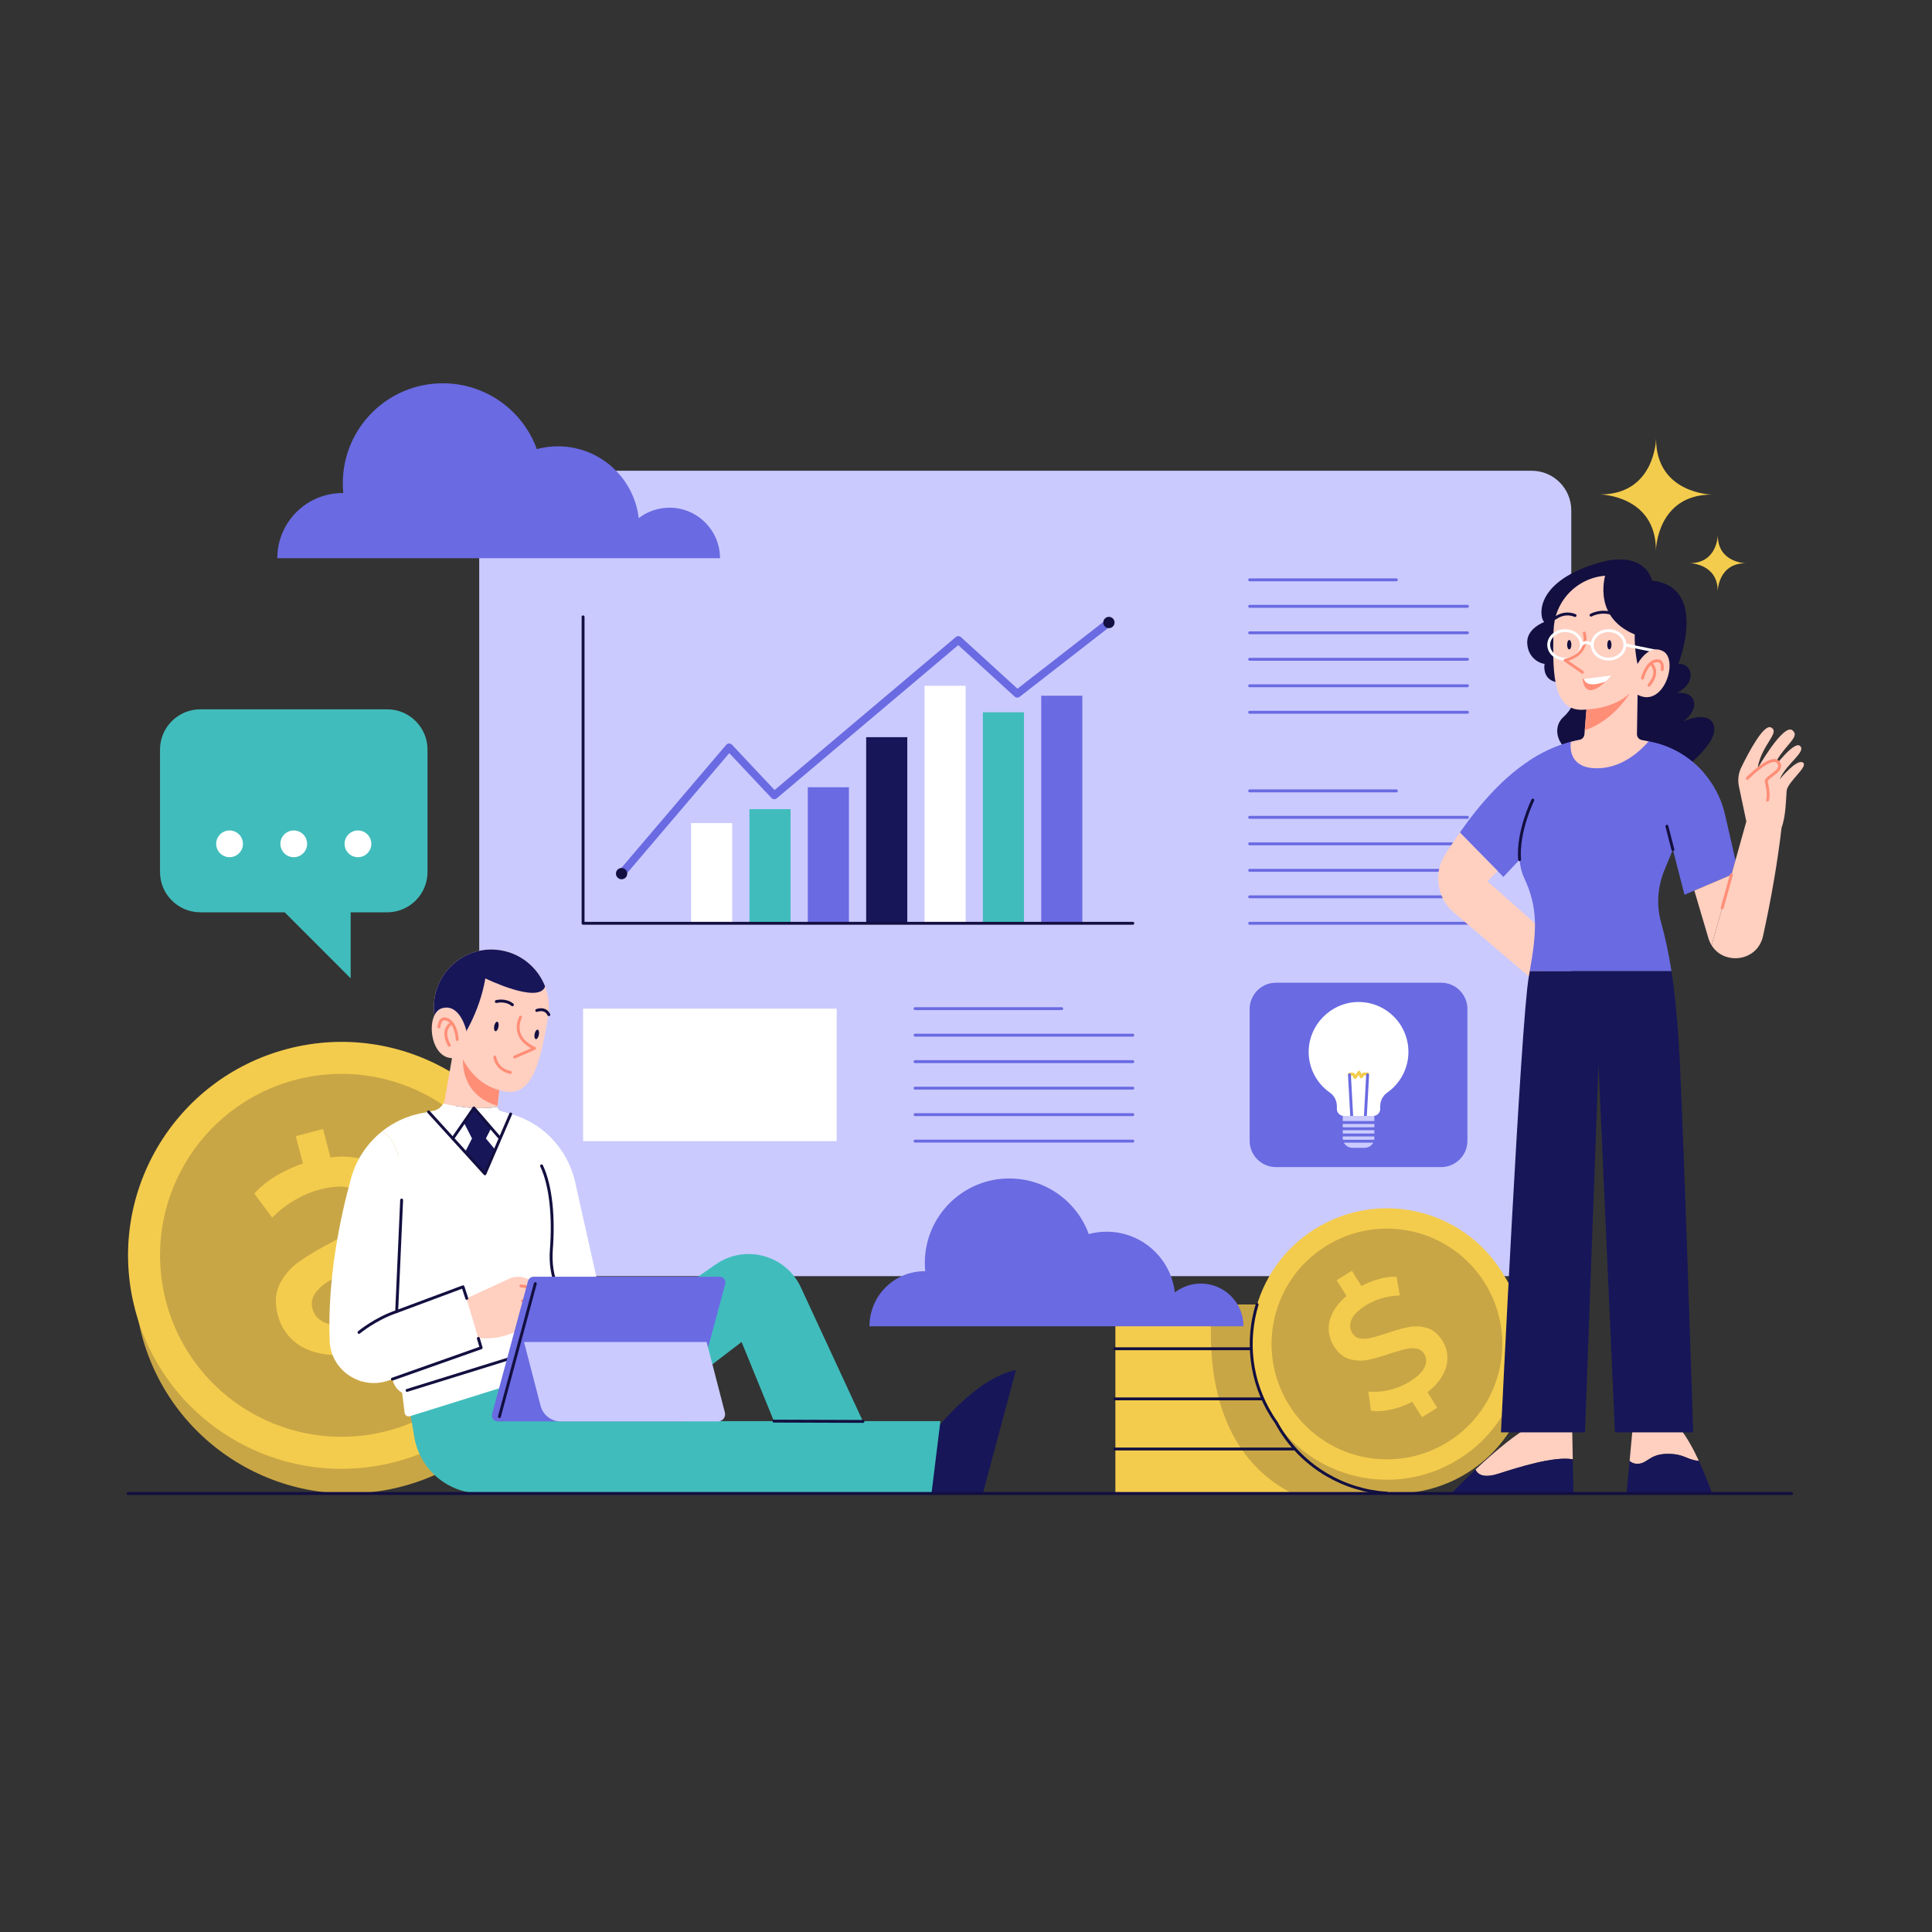 <?xml version="1.0" encoding="utf-8"?>
<!-- Generator: Adobe Illustrator 27.5.0, SVG Export Plug-In . SVG Version: 6.00 Build 0)  -->
<svg version="1.1" xmlns="http://www.w3.org/2000/svg" xmlns:xlink="http://www.w3.org/1999/xlink" x="0px" y="0px"
	 viewBox="0 0 500 500" style="enable-background:new 0 0 500 500;" xml:space="preserve">
<rect x="0" y="0" width="500" height="500" fill="#333333" stroke="none"/>
<g id="BACKGROUND">
</g>
<g id="OBJECTS">
	<g>
		<path style="fill:#CACAFF;" d="M396.399,330.269h-262.13c-5.658,0-10.245-4.587-10.245-10.245V132.076
			c0-5.658,4.587-10.245,10.245-10.245h262.13c5.658,0,10.245,4.587,10.245,10.245v187.947
			C406.644,325.682,402.057,330.269,396.399,330.269z"/>
		<g>
			<rect x="178.855" y="213.018" style="fill:#FFFFFF;" width="10.64" height="25.933"/>
			<rect x="193.958" y="209.403" style="fill:#41BCBC;" width="10.64" height="29.547"/>
			<rect x="209.06" y="203.74" style="fill:#6A6AE2;" width="10.641" height="35.211"/>
			<rect x="224.163" y="190.779" style="fill:#171659;" width="10.64" height="48.172"/>
			<rect x="239.265" y="177.481" style="fill:#FFFFFF;" width="10.641" height="61.47"/>
			<rect x="254.368" y="184.337" style="fill:#41BCBC;" width="10.64" height="54.614"/>
			<rect x="269.47" y="180.056" style="fill:#6A6AE2;" width="10.641" height="58.895"/>
			
				<polyline style="fill:none;stroke:#130F40;stroke-width:0.75;stroke-linecap:round;stroke-linejoin:round;stroke-miterlimit:10;" points="
				150.9,159.642 150.9,238.951 293.17,238.951 			"/>
			
				<polyline style="fill:none;stroke:#6A6AE2;stroke-width:2;stroke-linecap:round;stroke-linejoin:round;stroke-miterlimit:10;" points="
				160.866,226.095 188.701,193.414 200.385,205.837 248.015,165.625 263.273,179.543 286.984,161.103 			"/>
			<circle style="fill:#130F40;" cx="286.984" cy="161.103" r="1.461"/>
			<path style="fill:#130F40;" d="M162.327,226.095c0,0.807-0.654,1.461-1.46,1.461s-1.46-0.654-1.46-1.461
				c0-0.807,0.654-1.46,1.46-1.46S162.327,225.288,162.327,226.095z"/>
			<rect x="150.9" y="261.044" style="fill:#FFFFFF;" width="65.636" height="34.278"/>
			<g>
				
					<line style="fill:none;stroke:#6A6AE2;stroke-width:0.75;stroke-linecap:round;stroke-linejoin:round;stroke-miterlimit:10;" x1="236.812" y1="261.044" x2="274.779" y2="261.044"/>
				
					<line style="fill:none;stroke:#6A6AE2;stroke-width:0.75;stroke-linecap:round;stroke-linejoin:round;stroke-miterlimit:10;" x1="236.812" y1="267.9" x2="293.17" y2="267.9"/>
				
					<line style="fill:none;stroke:#6A6AE2;stroke-width:0.75;stroke-linecap:round;stroke-linejoin:round;stroke-miterlimit:10;" x1="236.812" y1="274.755" x2="293.17" y2="274.755"/>
				
					<line style="fill:none;stroke:#6A6AE2;stroke-width:0.75;stroke-linecap:round;stroke-linejoin:round;stroke-miterlimit:10;" x1="236.812" y1="281.611" x2="293.17" y2="281.611"/>
				
					<line style="fill:none;stroke:#6A6AE2;stroke-width:0.75;stroke-linecap:round;stroke-linejoin:round;stroke-miterlimit:10;" x1="236.812" y1="288.466" x2="293.17" y2="288.466"/>
				
					<line style="fill:none;stroke:#6A6AE2;stroke-width:0.75;stroke-linecap:round;stroke-linejoin:round;stroke-miterlimit:10;" x1="236.812" y1="295.322" x2="293.17" y2="295.322"/>
			</g>
			<g>
				<g>
					
						<line style="fill:none;stroke:#6A6AE2;stroke-width:0.75;stroke-linecap:round;stroke-linejoin:round;stroke-miterlimit:10;" x1="323.41" y1="150.059" x2="361.378" y2="150.059"/>
					
						<line style="fill:none;stroke:#6A6AE2;stroke-width:0.75;stroke-linecap:round;stroke-linejoin:round;stroke-miterlimit:10;" x1="323.41" y1="156.914" x2="379.768" y2="156.914"/>
					
						<line style="fill:none;stroke:#6A6AE2;stroke-width:0.75;stroke-linecap:round;stroke-linejoin:round;stroke-miterlimit:10;" x1="323.41" y1="163.77" x2="379.768" y2="163.77"/>
					
						<line style="fill:none;stroke:#6A6AE2;stroke-width:0.75;stroke-linecap:round;stroke-linejoin:round;stroke-miterlimit:10;" x1="323.41" y1="170.625" x2="379.768" y2="170.625"/>
					
						<line style="fill:none;stroke:#6A6AE2;stroke-width:0.75;stroke-linecap:round;stroke-linejoin:round;stroke-miterlimit:10;" x1="323.41" y1="177.481" x2="379.768" y2="177.481"/>
					
						<line style="fill:none;stroke:#6A6AE2;stroke-width:0.75;stroke-linecap:round;stroke-linejoin:round;stroke-miterlimit:10;" x1="323.41" y1="184.337" x2="379.768" y2="184.337"/>
				</g>
				<g>
					
						<line style="fill:none;stroke:#6A6AE2;stroke-width:0.75;stroke-linecap:round;stroke-linejoin:round;stroke-miterlimit:10;" x1="323.41" y1="204.673" x2="361.378" y2="204.673"/>
					
						<line style="fill:none;stroke:#6A6AE2;stroke-width:0.75;stroke-linecap:round;stroke-linejoin:round;stroke-miterlimit:10;" x1="323.41" y1="211.528" x2="379.768" y2="211.528"/>
					
						<line style="fill:none;stroke:#6A6AE2;stroke-width:0.75;stroke-linecap:round;stroke-linejoin:round;stroke-miterlimit:10;" x1="323.41" y1="218.384" x2="379.768" y2="218.384"/>
					
						<line style="fill:none;stroke:#6A6AE2;stroke-width:0.75;stroke-linecap:round;stroke-linejoin:round;stroke-miterlimit:10;" x1="323.41" y1="225.24" x2="379.768" y2="225.24"/>
					
						<line style="fill:none;stroke:#6A6AE2;stroke-width:0.75;stroke-linecap:round;stroke-linejoin:round;stroke-miterlimit:10;" x1="323.41" y1="232.095" x2="379.768" y2="232.095"/>
					
						<line style="fill:none;stroke:#6A6AE2;stroke-width:0.75;stroke-linecap:round;stroke-linejoin:round;stroke-miterlimit:10;" x1="323.41" y1="238.951" x2="379.768" y2="238.951"/>
				</g>
			</g>
			<g>
				<path style="fill:#6A6AE2;" d="M372.958,302.042h-42.738c-3.761,0-6.81-3.049-6.81-6.81v-34.098c0-3.761,3.049-6.81,6.81-6.81
					h42.738c3.761,0,6.81,3.049,6.81,6.81v34.098C379.768,298.993,376.719,302.042,372.958,302.042z"/>
				<g>
					<path style="fill:#FFFFFF;" d="M364.498,272.223c0-7.309-6.075-13.199-13.451-12.897c-6.7,0.275-12.194,5.864-12.362,12.567
						c-0.113,4.518,2.102,8.516,5.525,10.905c1.132,0.79,1.773,2.111,1.773,3.491V287c0,0.996,0.808,1.804,1.804,1.804h7.603
						c0.996,0,1.804-0.808,1.804-1.804v-0.712c0-1.396,0.668-2.713,1.81-3.515C362.324,280.439,364.498,276.589,364.498,272.223z"/>
					<g>
						
							<polyline style="fill:none;stroke:#F4CC4D;stroke-width:0.75;stroke-linecap:round;stroke-linejoin:round;stroke-miterlimit:10;" points="
							349.238,277.988 350.204,277.988 350.687,278.858 351.729,277.504 352.298,278.697 352.878,277.956 353.941,277.923 						"/>
						
							<line style="fill:none;stroke:#6A6AE2;stroke-width:0.75;stroke-linecap:round;stroke-linejoin:round;stroke-miterlimit:10;" x1="349.818" y1="288.804" x2="349.238" y2="278.183"/>
						
							<line style="fill:none;stroke:#6A6AE2;stroke-width:0.75;stroke-linecap:round;stroke-linejoin:round;stroke-miterlimit:10;" x1="353.361" y1="288.804" x2="353.941" y2="278.183"/>
					</g>
					<path style="fill:#CACAFF;" d="M353.197,297.051h-3.214c-1.372,0-2.484-1.112-2.484-2.484v-5.763h8.183v5.763
						C355.681,295.939,354.569,297.051,353.197,297.051z"/>
					<g>
						
							<line style="fill:none;stroke:#6A6AE2;stroke-width:0.75;stroke-linecap:round;stroke-linejoin:round;stroke-miterlimit:10;" x1="347.498" y1="290.511" x2="355.681" y2="290.511"/>
						
							<line style="fill:none;stroke:#6A6AE2;stroke-width:0.75;stroke-linecap:round;stroke-linejoin:round;stroke-miterlimit:10;" x1="347.498" y1="292.122" x2="355.681" y2="292.122"/>
						
							<line style="fill:none;stroke:#6A6AE2;stroke-width:0.75;stroke-linecap:round;stroke-linejoin:round;stroke-miterlimit:10;" x1="347.498" y1="293.733" x2="355.681" y2="293.733"/>
						
							<line style="fill:none;stroke:#6A6AE2;stroke-width:0.75;stroke-linecap:round;stroke-linejoin:round;stroke-miterlimit:10;" x1="347.498" y1="295.344" x2="355.681" y2="295.344"/>
					</g>
				</g>
			</g>
		</g>
	</g>
	<g>
		<g>
			<path style="fill:#C9A645;" d="M36.613,345.23c7.713,29.513,37.89,47.185,67.403,39.473
				c29.513-7.712,47.186-37.889,39.474-67.403c-7.713-29.512-37.89-47.185-67.403-39.473
				C46.573,285.54,28.901,315.717,36.613,345.23z"/>
			<path style="fill:#F4CC4D;" d="M34.945,338.846c7.713,29.514,37.89,47.186,67.403,39.474
				c29.514-7.712,47.186-37.89,39.473-67.402c-7.712-29.513-37.89-47.187-67.403-39.473
				C44.905,279.156,27.232,309.334,34.945,338.846z"/>
			<path style="fill:#C9A645;" d="M42.947,336.755c6.558,25.094,32.216,40.121,57.31,33.563
				c25.094-6.558,40.121-32.216,33.563-57.311c-6.558-25.094-32.216-40.12-57.311-33.562
				C51.415,286.003,36.389,311.662,42.947,336.755z"/>
			<path style="fill:#F4CC4D;" d="M72.406,332.292c1.148-2.258,2.747-4.133,4.807-5.628c1.779-1.29,4.04-2.68,6.787-4.162
				c0.43-0.235,0.877-0.475,1.331-0.717c2.153-1.168,3.896-2.159,5.222-2.998c0.18-0.117,0.352-0.232,0.517-0.337
				c1.382-0.896,2.45-1.913,3.208-3.042c0.759-1.129,0.96-2.376,0.599-3.756c-0.513-1.965-1.791-3.325-3.819-4.068
				c-1.01-0.369-2.194-0.533-3.561-0.491c-1.394,0.039-2.986,0.298-4.77,0.763c-0.789,0.206-1.575,0.456-2.359,0.749
				c-1.356,0.521-2.715,1.166-4.062,1.957c-2.125,1.24-4.075,2.751-5.863,4.544l-4.633-6.208c1.704-1.912,3.886-3.606,6.528-5.086
				c1.956-1.082,3.978-1.979,6.076-2.685l-1.856-7.1l7.043-1.841l1.918,7.339c2.306-0.278,4.437-0.255,6.389,0.06
				c3.244,0.521,5.873,1.678,7.888,3.478c2.007,1.802,3.362,4.029,4.058,6.691c0.825,3.156,0.668,5.883-0.474,8.166
				c-1.144,2.274-2.735,4.147-4.775,5.611c-1.551,1.116-3.5,2.328-5.859,3.647c-0.742,0.422-1.532,0.857-2.357,1.293
				c-1.647,0.887-3.046,1.682-4.204,2.389c-0.571,0.334-1.085,0.652-1.535,0.945c-1.379,0.905-2.446,1.93-3.2,3.075
				c-0.752,1.153-0.949,2.416-0.591,3.789c0.492,1.882,1.775,3.162,3.832,3.845c1.259,0.417,2.809,0.539,4.631,0.353
				c1.163-0.119,2.444-0.358,3.833-0.721c1.093-0.286,2.167-0.645,3.222-1.071c1.732-0.698,3.404-1.591,5.019-2.664
				c2.602-1.733,4.686-3.639,6.25-5.716l4.905,6.136c-1.558,2.269-3.929,4.381-7.112,6.345c-2.239,1.375-4.605,2.503-7.105,3.384
				l1.875,7.174l-7.043,1.84l-1.888-7.224c-2.69,0.422-5.168,0.446-7.411,0.093c-3.269-0.516-5.904-1.662-7.915-3.445
				c-2.009-1.775-3.351-3.988-4.047-6.651C71.09,337.236,71.257,334.55,72.406,332.292z"/>
		</g>
	</g>
	<g>
		<path style="fill:#41BCBC;" d="M144.057,355.897l41.18-28.678c7.601-5.293,18.139-2.442,22.033,5.963l19.559,42.213h-23.431
			l-11.472-28.09l-33.381,25.525L144.057,355.897z"/>
		<path style="fill:#171659;" d="M241.537,370.777c0,0,10.775-14.12,21.379-16.21l-8.552,31.945h-15.906L241.537,370.777z"/>
		<path style="fill:#FFFFFF;" d="M148.839,305.884c-0.985-4.392-3.171-8.312-6.219-11.401c-2.768-2.818-6.255-4.943-10.186-6.092
			v22.534l3.187,0.039l8.702,43.603l1.047,5.264l13.987-6.927L148.839,305.884z"/>
		<path style="fill:#41BCBC;" d="M105.354,360.857l1.856,11.016c1.424,8.451,8.742,14.638,17.311,14.638h116.546l2.309-18.728
			h-92.87l-5.901-16.135L105.354,360.857z"/>
		<path style="fill:#FFFFFF;" d="M145.278,348.03l1.898,5.644l-2.853,0.893l-38.238,11.947c-0.63,0.197-1.284-0.224-1.365-0.879
			l-0.644-5.168c-0.77-0.441-1.396-1.067-1.847-1.796c-0.452-0.739-0.718-1.591-0.759-2.473c-0.893-18.564,0.503-42.72,1.58-57.179
			c-0.708-2.76-1.95-4.772-4.105-6.28c1.478-1.17,3.099-2.165,4.833-2.955c1.673-0.759,3.448-1.344,5.305-1.693l1.827-0.349
			l14.582,16.039l6.106-15.629l0.564,0.154c0.092,0.021,0.185,0.062,0.267,0.082c3.94,1.139,7.419,3.273,10.19,6.095
			c1.467,11.257,0.729,22.576,0.072,28.908c-0.359,3.489,0.215,7.009,1.693,10.19l2.955,6.362
			C148.664,342.786,147.802,346.162,145.278,348.03z"/>
		<path style="fill:#FFFFFF;" d="M131.599,288.151l-3.592,9.205l-2.514,6.424l-5.131-5.644l-9.451-10.395l1.293-0.246
			c1.098-0.215,2.011-0.913,2.524-1.857c0.749,0.164,1.837,0.39,3.14,0.595c3.007,0.482,7.173,0.852,10.949,0.216
			c0.082,0.39,0.308,0.729,0.616,0.975c0.164,0.123,0.359,0.226,0.575,0.287L131.599,288.151z"/>
		<path style="fill:#FFCFC0;" d="M141.07,255.303c0-0.01,0-0.01,0-0.01c-1.991-5.141-6.783-9.071-12.889-9.523
			c-6.742-0.493-13.094,3.797-15.167,10.231c-1.919,5.972,0.062,12.047,4.32,15.783l-0.021,0.133l-1.467,8.415l-0.727,4.19
			c-0.069,0.399-0.206,0.773-0.392,1.116c2.479,0.561,8.684,1.726,14.095,0.806c-0.039-0.178-0.058-0.364-0.036-0.554l0.432-3.773
			c8.189,2.658,10.508-6.044,12.663-19.21h-0.021C142.281,260.26,141.963,257.653,141.07,255.303z"/>
		<path style="fill:#171659;" d="M141.07,255.293c0,0,0,0,0,0.01c-1.652,4.669-15.466-2.094-15.466-2.094
			c-1.476,8.744-5.941,15.886-8.291,18.708l0.021-0.133c-4.259-3.735-6.239-9.81-4.32-15.783
			c2.073-6.434,8.425-10.724,15.167-10.231C134.287,246.221,139.079,250.152,141.07,255.293z"/>
		<path style="fill:none;stroke:#FF8E77;stroke-width:0.75;stroke-linecap:round;stroke-linejoin:round;stroke-miterlimit:10;" d="
			M134.722,263.247c0,0-2.832,5.097,3.612,8.063l-5.15,2.256"/>
		<path style="fill:#130F40;" d="M138.358,267.595c-0.133,0.675,0.006,1.271,0.311,1.33c0.304,0.06,0.658-0.439,0.791-1.114
			c0.133-0.675-0.006-1.27-0.31-1.33C138.845,266.422,138.491,266.921,138.358,267.595z"/>
		<path style="fill:#130F40;" d="M127.9,265.54c-0.133,0.675,0.006,1.27,0.311,1.33c0.304,0.06,0.658-0.439,0.791-1.114
			c0.133-0.675-0.006-1.27-0.31-1.33C128.387,264.366,128.033,264.865,127.9,265.54z"/>
		<path style="fill:#FFCFC0;" d="M120.699,266.729c0,0-1.634-7.206-6.359-5.782s-3,15.708,5.056,12.411L120.699,266.729z"/>
		<path style="fill:none;stroke:#FF8E77;stroke-width:0.75;stroke-linecap:round;stroke-linejoin:round;stroke-miterlimit:10;" d="
			M118.33,269.03c0,0-0.189-4.025-2.394-5.111c-2.205-1.087-2.327,1.863-2.327,1.863"/>
		<path style="fill:none;stroke:#FF8E77;stroke-width:0.75;stroke-linecap:round;stroke-linejoin:round;stroke-miterlimit:10;" d="
			M116.8,264.843c0,0-2.812,1.503-0.528,5.678"/>
		<path style="fill:none;stroke:#130F40;stroke-width:0.75;stroke-linecap:round;stroke-linejoin:round;stroke-miterlimit:10;" d="
			M128.451,259.2c0,0,2.366-0.641,4.161,0.834"/>
		<path style="fill:none;stroke:#130F40;stroke-width:0.75;stroke-linecap:round;stroke-linejoin:round;stroke-miterlimit:10;" d="
			M138.909,261.509c0,0,2.171-0.898,3.132,1.09"/>
		<path style="fill:none;stroke:#FF8E77;stroke-width:0.75;stroke-linecap:round;stroke-linejoin:round;stroke-miterlimit:10;" d="
			M128.058,273.566c0,0,0.321,3.207,4.041,3.977"/>
		<path style="fill:#FF8E77;" d="M129.218,282.117l-0.462,4.074c-9.841-2.935-8.907-11.986-8.907-11.986
			S122.732,280.496,129.218,282.117z"/>
		<g>
			<path style="fill:#FFCFC0;" d="M119.592,336.57l12.149-5.633c1.975-0.916,4.296-0.6,5.961,0.802
				c3.127,2.634,6.19,4.224,7.372,7.264c1.796,4.618-8.977,4.237-8.977,4.237s-6.811,4.618-13.796,2.651L119.592,336.57z"/>
			<path style="fill:none;stroke:#FF8E77;stroke-width:0.75;stroke-linecap:round;stroke-linejoin:round;stroke-miterlimit:10;" d="
				M135.669,339.991c0,0,6.419-0.523,8.469,1.834"/>
			<path style="fill:none;stroke:#FF8E77;stroke-width:0.75;stroke-linecap:round;stroke-linejoin:round;stroke-miterlimit:10;" d="
				M135.242,336.656c0,0,5.982-0.863,9.832,2.348"/>
			<path style="fill:none;stroke:#FF8E77;stroke-width:0.75;stroke-linecap:round;stroke-linejoin:round;stroke-miterlimit:10;" d="
				M134.814,332.808c0,0,4.297,0.25,8.177,3.203"/>
		</g>
		<path style="fill:#FFFFFF;" d="M98.943,292.743c-3.845,3.042-6.722,7.266-8.084,12.176c-2.966,10.713-6.137,26.219-5.541,42.104
			c0.298,7.666,8.035,12.797,15.259,10.241l23.941-8.466l-4.69-15.772l-17.168,6.403l1.283-28.856
			C103.943,301.152,103.402,295.845,98.943,292.743z"/>
		<path style="fill:#171659;" d="M125.749,294.637l2.258,2.719l-2.514,6.424l-5.131-5.644l1.796-3.499l-4.289-8.405
			c3.007,0.482,7.173,0.852,10.949,0.216c0.082,0.39,0.308,0.729,0.616,0.975L125.749,294.637z"/>
		<path style="fill:#FFFFFF;" d="M131.599,288.151l-2.411,6.167l-6.547-7.573c2.011,0.092,4.156,0.041,6.178-0.298
			c0.133,0.595,0.575,1.088,1.19,1.262L131.599,288.151z"/>
		<path style="fill:#FFFFFF;" d="M122.64,286.746l-5.459,7.891l-6.27-6.896l1.293-0.246c1.098-0.215,2.011-0.913,2.524-1.857
			C116.278,285.986,119.284,286.571,122.64,286.746z"/>
		
			<polyline style="fill:none;stroke:#130F40;stroke-width:0.75;stroke-linecap:round;stroke-linejoin:round;stroke-miterlimit:10;" points="
			117.181,294.637 122.64,286.746 129.187,294.319 		"/>
		<path style="fill:none;stroke:#130F40;stroke-width:0.75;stroke-linecap:round;stroke-linejoin:round;stroke-miterlimit:10;" d="
			M102.66,339.43c-5.644,1.929-9.749,5.393-9.749,5.393"/>
		<path style="fill:none;stroke:#130F40;stroke-width:0.75;stroke-linecap:round;stroke-linejoin:round;stroke-miterlimit:10;" d="
			M144.323,354.566l2.853-0.893l-1.898-5.644c2.524-1.868,3.386-5.244,2.063-8.086l-2.955-6.362
			c-1.478-3.181-1.962-6.693-1.693-10.19c0.631-8.199-0.055-16.409-2.534-21.668"/>
		
			<polyline style="fill:none;stroke:#130F40;stroke-width:0.75;stroke-linecap:round;stroke-linejoin:round;stroke-miterlimit:10;" points="
			103.943,310.574 102.66,339.43 119.828,333.027 120.798,336.011 		"/>
		
			<polyline style="fill:none;stroke:#130F40;stroke-width:0.75;stroke-linecap:round;stroke-linejoin:round;stroke-miterlimit:10;" points="
			123.798,346.379 124.518,348.799 101.558,356.918 		"/>
		
			<line style="fill:none;stroke:#130F40;stroke-width:0.75;stroke-linecap:round;stroke-linejoin:round;stroke-miterlimit:10;" x1="105.354" y1="359.831" x2="140.886" y2="348.799"/>
		<g>
			<path style="fill:#6A6AE2;" d="M128.817,367.859h48.117c0.683,0,1.282-0.458,1.46-1.118l9.288-34.416
				c0.259-0.961-0.465-1.906-1.46-1.906h-48.117c-0.683,0-1.282,0.458-1.46,1.118l-9.288,34.416
				C127.097,366.914,127.821,367.859,128.817,367.859z"/>
			
				<line style="fill:none;stroke:#130F40;stroke-width:0.75;stroke-linecap:round;stroke-linejoin:round;stroke-miterlimit:10;" x1="138.535" y1="332.202" x2="129.248" y2="366.618"/>
			<path style="fill:#CACAFF;" d="M135.617,347.304l4.286,16.522c0.616,2.375,2.759,4.033,5.212,4.033h40.708
				c1.201,0,2.079-1.134,1.778-2.297l-4.727-18.258H135.617z"/>
		</g>
		
			<line style="fill:none;stroke:#130F40;stroke-width:0.75;stroke-linecap:round;stroke-linejoin:round;stroke-miterlimit:10;" x1="200.289" y1="367.784" x2="223.337" y2="367.859"/>
		
			<polyline style="fill:none;stroke:#130F40;stroke-width:0.75;stroke-linecap:round;stroke-linejoin:round;stroke-miterlimit:10;" points="
			110.911,287.741 125.493,303.78 132.163,288.305 		"/>
	</g>
	<g>
		<path style="fill:#41BCBC;" d="M110.639,194.009v31.656c0,5.764-4.672,10.436-10.436,10.436h-9.451v17.093l-17.081-17.093H51.846
			c-5.764,0-10.436-4.673-10.436-10.436v-31.656c0-5.764,4.673-10.436,10.436-10.436h48.357
			C105.966,183.573,110.639,188.245,110.639,194.009z"/>
		<g>
			<path style="fill:#FFFFFF;" d="M62.871,218.384c0,1.911-1.549,3.46-3.46,3.46c-1.911,0-3.46-1.549-3.46-3.46
				c0-1.911,1.549-3.46,3.46-3.46C61.322,214.923,62.871,216.473,62.871,218.384z"/>
			<path style="fill:#FFFFFF;" d="M79.484,218.384c0,1.911-1.549,3.46-3.46,3.46c-1.911,0-3.46-1.549-3.46-3.46
				c0-1.911,1.549-3.46,3.46-3.46C77.935,214.923,79.484,216.473,79.484,218.384z"/>
			<path style="fill:#FFFFFF;" d="M96.097,218.384c0,1.911-1.549,3.46-3.46,3.46s-3.46-1.549-3.46-3.46
				c0-1.911,1.549-3.46,3.46-3.46S96.097,216.473,96.097,218.384z"/>
		</g>
	</g>
	<g>
		<rect x="288.66" y="337.616" style="fill:#F4CC4D;" width="70.28" height="48.82"/>
		<path style="fill:#C9A645;" d="M358.94,337.616v48.82h-24.63c-21.25-10.9-21.76-36.36-20.59-48.82H358.94z"/>
		<g>
			
				<line style="fill:none;stroke:#130F40;stroke-width:0.75;stroke-linecap:round;stroke-linejoin:round;stroke-miterlimit:10;" x1="288.51" y1="374.996" x2="359.083" y2="374.996"/>
			
				<line style="fill:none;stroke:#130F40;stroke-width:0.75;stroke-linecap:round;stroke-linejoin:round;stroke-miterlimit:10;" x1="288.51" y1="362.024" x2="359.083" y2="362.024"/>
			
				<line style="fill:none;stroke:#130F40;stroke-width:0.75;stroke-linecap:round;stroke-linejoin:round;stroke-miterlimit:10;" x1="288.51" y1="349.052" x2="359.083" y2="349.052"/>
		</g>
		<g>
			<g>
				<path style="fill:#C9A645;" d="M390.968,332.824c10.251,16.466,5.213,38.125-11.254,48.376
					c-16.466,10.251-38.125,5.213-48.377-11.253c-10.251-16.466-5.213-38.125,11.254-48.377
					C359.058,311.32,380.717,316.358,390.968,332.824z"/>
				<path style="fill:#F4CC4D;" d="M388.751,329.262c10.251,16.467,5.213,38.126-11.253,48.377
					c-16.466,10.252-38.125,5.213-48.376-11.253c-10.252-16.466-5.213-38.126,11.253-48.377
					C356.841,307.758,378.5,312.796,388.751,329.262z"/>
				<path style="fill:#C9A645;" d="M384.286,332.042c8.716,14.001,4.433,32.417-9.568,41.133
					c-14.001,8.716-32.417,4.433-41.133-9.569c-8.716-14.001-4.432-32.416,9.569-41.133
					C357.154,313.757,375.57,318.041,384.286,332.042z"/>
				<path style="fill:#F4CC4D;" d="M369.344,343.689c-1.544-0.458-3.109-0.539-4.7-0.242c-1.373,0.257-3.004,0.693-4.889,1.313
					c-0.297,0.096-0.603,0.197-0.913,0.301c-1.481,0.483-2.7,0.854-3.667,1.1c-0.133,0.032-0.261,0.061-0.382,0.091
					c-1.018,0.246-1.954,0.294-2.807,0.151c-0.853-0.143-1.516-0.596-1.996-1.366c-0.682-1.096-0.752-2.281-0.208-3.542
					c0.272-0.627,0.713-1.246,1.331-1.859c0.628-0.627,1.443-1.248,2.438-1.868c0.44-0.274,0.899-0.528,1.377-0.762
					c0.834-0.398,1.725-0.744,2.68-1.02c1.502-0.439,3.052-0.678,4.661-0.719l-0.839-4.853c-1.628-0.049-3.364,0.217-5.203,0.789
					c-1.355,0.43-2.653,0.971-3.897,1.631l-2.466-3.962l-3.93,2.446l2.549,4.095c-1.137,0.943-2.058,1.937-2.767,2.976
					c-1.178,1.726-1.793,3.445-1.844,5.162c-0.046,1.714,0.39,3.314,1.314,4.799c1.096,1.761,2.424,2.881,3.977,3.352
					c1.55,0.467,3.11,0.551,4.679,0.249c1.194-0.228,2.605-0.597,4.246-1.11c0.519-0.158,1.066-0.333,1.628-0.523
					c1.13-0.373,2.108-0.67,2.941-0.896c0.404-0.118,0.776-0.216,1.108-0.295c1.021-0.241,1.96-0.285,2.819-0.133
					c0.861,0.157,1.53,0.619,2.007,1.384c0.654,1.05,0.684,2.202,0.099,3.451c-0.358,0.764-0.98,1.533-1.862,2.292
					c-0.564,0.485-1.234,0.972-2.009,1.454c-0.61,0.379-1.245,0.718-1.903,1.019c-1.08,0.494-2.223,0.875-3.424,1.152
					c-1.938,0.443-3.729,0.572-5.372,0.386l0.688,4.948c1.729,0.273,3.741,0.102,6.039-0.508c1.614-0.433,3.169-1.031,4.669-1.8
					l2.492,4.003l3.929-2.446l-2.509-4.03c1.371-1.057,2.466-2.191,3.284-3.38c1.191-1.734,1.815-3.452,1.871-5.161
					c0.059-1.703-0.376-3.291-1.3-4.776C372.201,345.244,370.888,344.146,369.344,343.689z"/>
			</g>
		</g>
		<path style="fill:none;stroke:#130F40;stroke-width:0.75;stroke-linecap:round;stroke-linejoin:round;stroke-miterlimit:10;" d="
			M358.94,386.435h-0.09c-10.89-0.72-21.29-6.51-27.51-16.49c-0.37-0.6-0.72-1.2-1.05-1.82c-0.41-0.56-0.8-1.14-1.17-1.74
			c-5.57-8.95-6.62-19.42-3.78-28.77"/>
	</g>
	<g>
		<path style="fill:#FFCFC0;" d="M439.671,378.089c-3.26-0.3-3.69-1.83-8.04-1.83c-4.81,0-5.18,2.57-7.87,2.57
			c-0.97,0-1.61-0.33-2.02-0.76l0.77-8.31h12.31C436.641,372.029,438.32,375.159,439.671,378.089z"/>
		<path style="fill:#171659;" d="M443.07,386.509h-22.12l0.79-8.44c0.41,0.43,1.05,0.76,2.02,0.76c2.69,0,3.06-2.57,7.87-2.57
			c4.35,0,4.78,1.53,8.04,1.83C441.74,382.519,443.07,386.509,443.07,386.509z"/>
		<path style="fill:#FFCFC0;" d="M387.82,381.387c5.242-1.694,14.458-4.585,19.21-3.723l-0.147-7.902h-12
			c-4.309,2.681-9.234,6.99-13.026,10.567C382.306,381.369,383.666,382.729,387.82,381.387z"/>
		<path style="fill:#171659;" d="M387.82,381.387c-4.154,1.343-5.515-0.018-5.963-1.058c-3.633,3.427-6.224,6.183-6.224,6.183
			h31.563l-0.165-8.848C402.278,376.802,393.062,379.692,387.82,381.387z"/>
		<path style="fill:#130F40;" d="M443.65,188.999c-0.16,4.22-8.33,10.37-8.33,10.37s-21.42-2.17-26.75-3.75
			c-5.33-1.59-7.25-7.09-3.92-10.09c3.34-3,5.09-8.84-0.41-8.85c-5.5,0-4.5-4.88-4.5-4.88c-1.67-0.16-4.42-1.85-4.5-5.52
			c-0.09-3.68,4.41-5.3,4.41-5.3c-1.08-0.8-3-9.28,11.59-14.53c1.61-0.58,3.06-0.98,4.37-1.25c10.56-2.11,11.89,5.08,11.89,5.08
			c14.76,1.67,6.82,21.52,6.82,21.52s3.17-0.1,3.17,2.96s-3.75,4.63-3.75,4.63s2.29-0.34,3.68,0.68c0.47,0.34,0.83,0.83,0.98,1.55
			c0.56,2.67-2.45,4.89-2.8,5.14C439.1,185.029,443.82,184.789,443.65,188.999z"/>
		<path style="fill:#6A6AE2;" d="M449.141,222.629l-1.05,3.75l-9.6,4.1l-2.54,1.09l-3.01-11.7l-1.55-6.04H401.4l-8.13,8.65
			l-4.2,4.47l-1.48-1.52l-9.78-9.98c2.79-3.98,5.61-7.5,8.5-10.54c3.04-3.21,6.16-5.89,9.42-8.02c6.13-4.02,12.75-6.11,20.23-6.11
			c4.39,0,8.39,0.55,11.9,1.35c5.24,1.2,9.82,4.07,13.19,8.01c2.37,2.76,4.14,6.05,5.13,9.67c0.09,0.32,0.17,0.65,0.25,0.98
			L449.141,222.629z"/>
		<path style="fill:#FFCFC0;" d="M448.09,226.379l-5.11,18.29c-0.36-0.56-0.65-1.2-0.86-1.91l-3.63-12.28L448.09,226.379z"/>
		<path style="fill:#FFCFC0;" d="M403.57,244.569l-5.88,9.88l-21.43-18.28c-4.37-3.72-5.37-10.1-2.3-14.94
			c1.28-2.02,2.56-3.95,3.85-5.78l9.78,9.98l-2.64,2.64L403.57,244.569z"/>
		<path style="fill:#6A6AE2;" d="M430.74,225.219c-1.76,4.29-2.1,9.06-0.85,13.52c1.13,4.01,2,8.16,2.68,12.61H395.9
			c1.87-10.59,2.14-16.48-1.45-24.15c-0.69-1.47-1.05-3.07-1.18-4.72c-0.58-7.32,3.42-15.41,3.42-15.41l-0.96-10.18
			c3.42-2.25,7-3.89,10.79-4.9c-0.23,1.95-0.14,6.84,6.78,6.84c6.65,0,11.47-4.76,13.35-6.96c0.41,0.08,0.81,0.17,1.21,0.26
			c5.24,1.2,9.82,4.07,13.19,8.01l-8.11,19.73L430.74,225.219z"/>
		<path style="fill:#171659;" d="M432.572,251.35h-36.668c-0.08,0.452-0.158,0.899-0.244,1.369c-2.09,11.48-7.21,117.98-7.21,117.98
			h21.74l3.5-95.25l4.26,95.25h20.24c0,0-2.74-85.87-3.74-101C434.003,262.926,433.428,256.908,432.572,251.35z"/>
		<path style="fill:#FFCFC0;" d="M423.87,175.969l-0.228,14.01c-0.013,0.78,0.554,1.44,1.323,1.573
			c0.571,0.098,1.133,0.204,1.685,0.317c-1.88,2.2-6.7,6.96-13.35,6.96c-6.92,0-7.01-4.89-6.78-6.84
			c0.747-0.2,1.502-0.373,2.27-0.523c0.693-0.135,1.202-0.729,1.258-1.433l0.082-1.034l0.44-5.38c-8.33,1-8.92-7.75-8.5-20.75
			l0.02,0.01c0.312-8.332,7.67-14.868,16.298-13.819c6.536,0.794,11.812,6.092,12.579,12.631
			C431.679,167.764,428.647,173.199,423.87,175.969z"/>
		<path style="fill:#130F40;" d="M437.421,180.069h-9.97c-4.82-5.62-4.38-15.87-4.38-15.87c-11.56-4.81-7.38-16.25-7.38-16.25
			l-0.08-2.75c10.56-2.11,11.89,5.08,11.89,5.08c14.76,1.67,6.82,21.52,6.82,21.52s3.17-0.1,3.17,2.96s-3.75,4.63-3.75,4.63
			S436.03,179.049,437.421,180.069z"/>
		<path style="fill:#FF8E77;" d="M417.07,174.759c0,0-0.62,0.76-1.51,1.61c-1.99,1.88-5.33,4.2-6.02-0.64l0.34-0.04L417.07,174.759z
			"/>
		<path style="fill:#FFFFFF;" d="M417.07,174.759c0,0-0.62,0.76-1.51,1.61c-4.32,1.6-5.41,0.23-5.68-0.68L417.07,174.759z"/>
		<path style="fill:none;stroke:#FFFFFF;stroke-width:0.75;stroke-linecap:round;stroke-linejoin:round;stroke-miterlimit:10;" d="
			M409.274,166.887c0,2.036-1.896,3.688-4.234,3.688c-2.339,0-4.234-1.651-4.234-3.688c0-2.037,1.896-3.688,4.234-3.688
			C407.378,163.199,409.274,164.85,409.274,166.887z"/>
		
			<ellipse style="fill:none;stroke:#FFFFFF;stroke-width:0.75;stroke-linecap:round;stroke-linejoin:round;stroke-miterlimit:10;" cx="416.296" cy="166.887" rx="4.234" ry="3.688"/>
		<path style="fill:none;stroke:#FF8E77;stroke-width:0.75;stroke-linecap:round;stroke-linejoin:round;stroke-miterlimit:10;" d="
			M410.008,163.824c0,0,1.75,5.406-4.969,7.031l4.5,3.125"/>
		<path style="fill:none;stroke:#FFFFFF;stroke-width:0.75;stroke-linecap:round;stroke-linejoin:round;stroke-miterlimit:10;" d="
			M409.274,166.887c0,0,0.935-1.375,2.788,0"/>
		<path style="fill:#130F40;" d="M406.664,166.85c0,0.67-0.245,1.214-0.547,1.214c-0.302,0-0.547-0.543-0.547-1.214
			s0.245-1.214,0.547-1.214C406.419,165.637,406.664,166.18,406.664,166.85z"/>
		<ellipse style="fill:#130F40;" cx="416.503" cy="166.85" rx="0.547" ry="1.214"/>
		<path style="fill:none;stroke:#130F40;stroke-width:0.75;stroke-linecap:round;stroke-linejoin:round;stroke-miterlimit:10;" d="
			M402.495,159.976c0,0,2.249-1.871,5.131-0.684"/>
		<path style="fill:none;stroke:#130F40;stroke-width:0.75;stroke-linecap:round;stroke-linejoin:round;stroke-miterlimit:10;" d="
			M411.758,159.199c0,0,2.969-1.719,6.531,0"/>
		
			<line style="fill:none;stroke:#FFFFFF;stroke-width:0.75;stroke-linecap:round;stroke-linejoin:round;stroke-miterlimit:10;" x1="420.53" y1="166.887" x2="428.24" y2="168.449"/>
		<path style="fill:#FF8E77;" d="M421.81,179.389c-0.28,0.46-4.43,7.21-11.68,9.61l0.44-5.38
			C418.16,183.209,421.6,179.609,421.81,179.389z"/>
		<path style="fill:#FFCFC0;" d="M423.237,172.866c0,0,2.917-6.583,7.167-4.333s-0.083,15.583-7.167,10.917V172.866z"/>
		<path style="fill:none;stroke:#FF8E77;stroke-width:0.75;stroke-linecap:round;stroke-linejoin:round;stroke-miterlimit:10;" d="
			M425.07,175.512c0,0,0.938-3.813,3.25-4.438s1.875,2.219,1.875,2.219"/>
		<path style="fill:none;stroke:#FF8E77;stroke-width:0.75;stroke-linecap:round;stroke-linejoin:round;stroke-miterlimit:10;" d="
			M427.32,171.795c0,0,2.406,1.966-0.562,5.529"/>
		<path style="fill:none;stroke:#130F40;stroke-width:0.75;stroke-linecap:round;stroke-linejoin:round;stroke-miterlimit:10;" d="
			M393.27,222.479c-0.58-7.32,3.42-15.41,3.42-15.41"/>
		
			<line style="fill:none;stroke:#130F40;stroke-width:0.75;stroke-linecap:round;stroke-linejoin:round;stroke-miterlimit:10;" x1="431.391" y1="213.829" x2="432.94" y2="219.869"/>
		<path style="fill:#FFCFC0;" d="M462.38,204.699c-0.19,2.37-0.19,6.44-1.31,9.5c-0.52,4.47-1.17,8.89-1.89,13.15
			c0,0.03-0.01,0.07-0.02,0.11c-0.88,5.21-1.88,10.2-2.89,14.79c-0.15,0.69-0.38,1.32-0.68,1.89c-2.51,4.9-9.71,5.19-12.61,0.53
			l6.16-22.04l2.81-10.04l-1.92-9.08c-0.35-1.66-0.13-3.38,0.61-4.9c1.92-3.94,5.8-11.27,7.68-10.35c2.56,1.25-2.56,4.58-3.44,10.57
			c0,0,6.69-11.72,9-9.83c2.31,1.89-2.61,3.85-5.36,10.35c0.32-0.42,5.84-7.8,7.36-6.28c1.57,1.57-3.49,4.44-5.3,8.62
			c0.24-0.29,4.42-5.33,5.99-4.36C468.19,198.329,462.57,202.329,462.38,204.699z"/>
		
			<line style="fill:none;stroke:#FF8E77;stroke-width:0.75;stroke-linecap:round;stroke-linejoin:round;stroke-miterlimit:10;" x1="448.09" y1="226.379" x2="445.697" y2="234.949"/>
		
			<path style="fill:#FFCFC0;stroke:#FF8E77;stroke-width:0.75;stroke-linecap:round;stroke-linejoin:round;stroke-miterlimit:10;" d="
			M452.195,201.449c0,0,6.233-6.329,7.991-4.196c1.758,2.133-2.866,3.571-3.116,4.946c0,0,0.875,2.99,0.375,4.87"/>
	</g>
	<g>
		<path style="fill:#F4CC4D;" d="M428.553,142.471c0,0,0.196-14.491,14.509-14.474c0,0-14.491-0.196-14.474-14.509
			c0,0-0.196,14.491-14.509,14.474C414.079,127.962,428.571,128.159,428.553,142.471z"/>
		<path style="fill:#F4CC4D;" d="M444.543,153.001c0,0,0.098-7.249,7.258-7.241c0,0-7.249-0.098-7.241-7.258
			c0,0-0.098,7.249-7.258,7.241C437.302,145.743,444.552,145.841,444.543,153.001z"/>
	</g>
	
		<line style="fill:none;stroke:#130F40;stroke-width:0.75;stroke-linecap:round;stroke-linejoin:round;stroke-miterlimit:10;" x1="33.137" y1="386.512" x2="463.667" y2="386.512"/>
	<g>
		<path style="fill:#6A6AE2;" d="M321.822,343.236h-96.8c0-7.87,6.38-14.25,14.25-14.25h0.17c-0.07-0.7-0.1-1.41-0.1-2.13
			c0-12.08,9.79-21.87,21.87-21.87c9.45,0,17.51,5.99,20.56,14.39c1.47-0.4,3.01-0.61,4.61-0.61c9.12,0,16.63,6.86,17.67,15.71
			c1.86-1.44,4.19-2.29,6.72-2.29C316.872,332.186,321.822,337.136,321.822,343.236z"/>
		<path style="fill:#6A6AE2;" d="M186.336,144.467H71.767c0-9.315,7.551-16.866,16.866-16.866h0.201
			c-0.083-0.828-0.118-1.669-0.118-2.521c0-14.298,11.587-25.885,25.885-25.885c11.185,0,20.724,7.09,24.334,17.032
			c1.74-0.474,3.563-0.722,5.456-0.722c10.794,0,19.683,8.119,20.914,18.594c2.202-1.704,4.959-2.71,7.954-2.71
			C180.478,131.389,186.336,137.248,186.336,144.467z"/>
	</g>
</g>
</svg>
